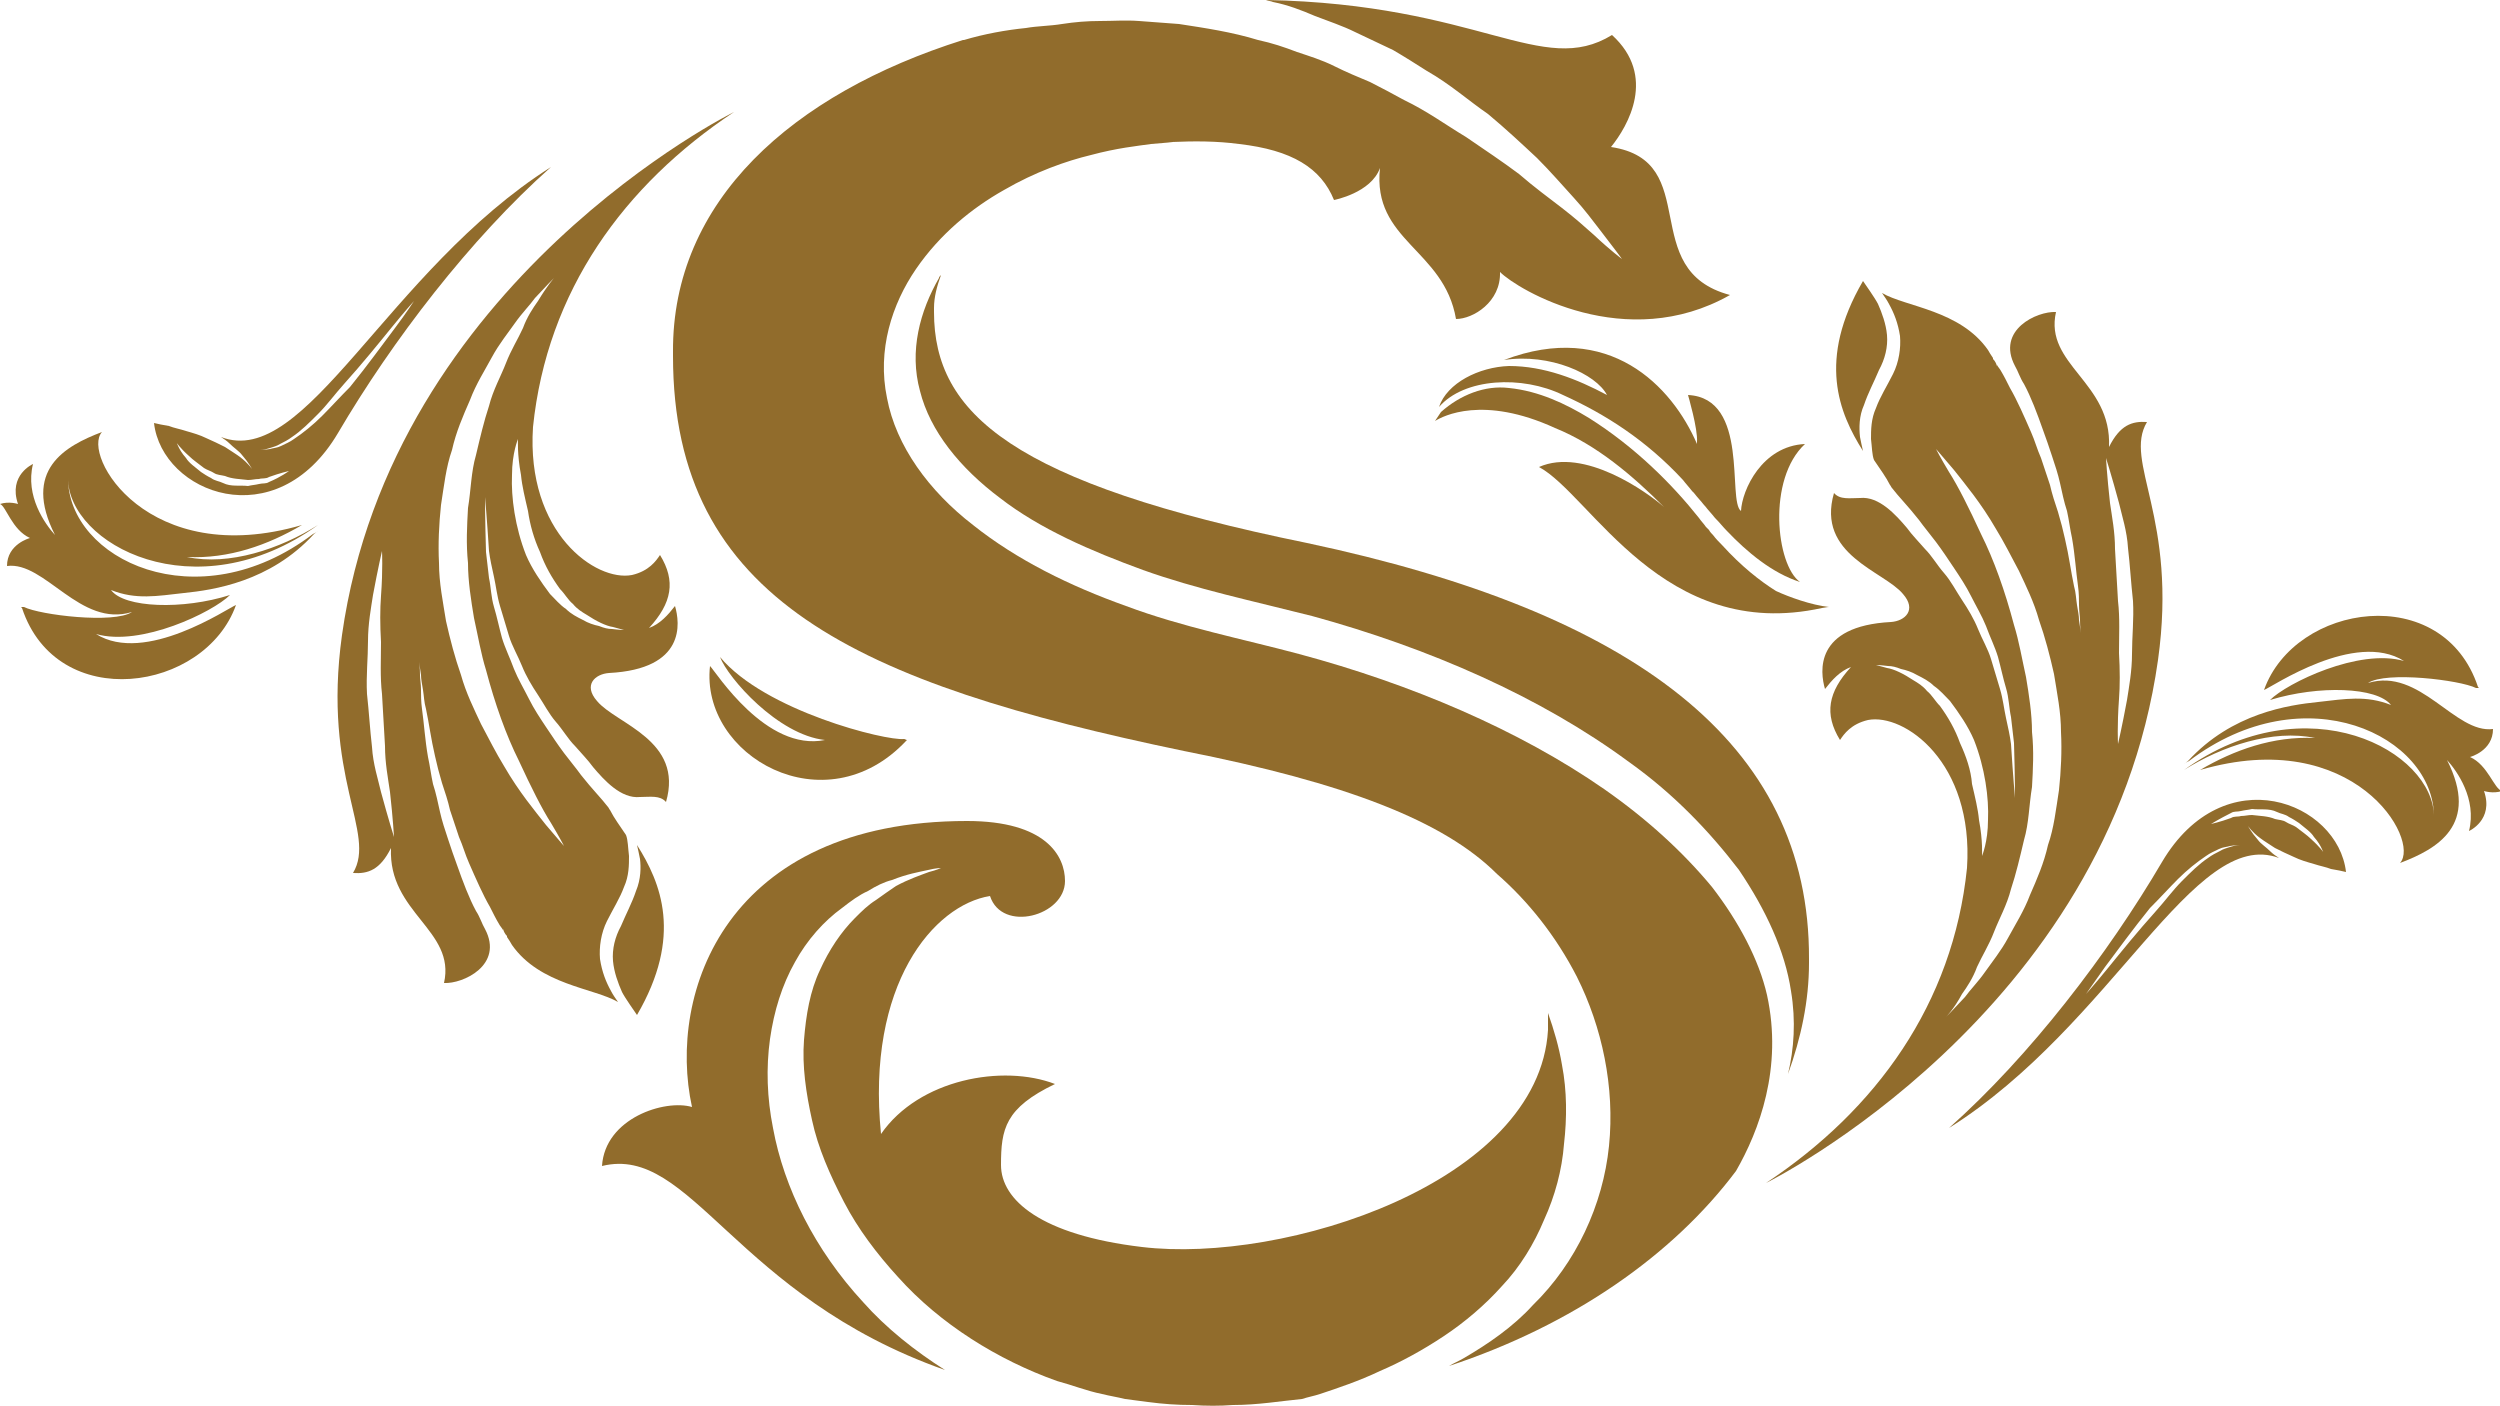 <?xml version="1.0" encoding="utf-8"?>
<!-- Generator: Adobe Illustrator 23.0.4, SVG Export Plug-In . SVG Version: 6.00 Build 0)  -->
<svg version="1.1" id="Layer_1" xmlns="http://www.w3.org/2000/svg" xmlns:xlink="http://www.w3.org/1999/xlink" x="0px" y="0px"
	 viewBox="0 0 250 140.6" style="enable-background:new 0 0 250 140.6;" xml:space="preserve">
<style type="text/css">
	.icon-color-dark{fill:#916C2C;}
</style>
<g>
	<path id="XMLID_2228_" class="icon-color-dark" d="M63.6,89.1c-0.4,1.2-1,2.3-1.5,3.5c-0.6,1.1-0.9,2.3-0.8,3.5c0.1,1.1,0.5,2.2,0.9,3.1
		c0.3,0.6,1.3,2,1.5,2.3c4.6-7.9,2.4-13.2,0-17c0.1,0.4,0.2,0.9,0.3,1.4C64.1,86.7,64.1,87.9,63.6,89.1z"/>
	<path id="XMLID_2227_" class="icon-color-dark" d="M3,53.8c0,0-2.3,0.6-2.3,2.8c3.8-0.5,7.3,6.2,12.5,4.6c-1.8,1.2-9.2,0.3-10.8-0.5
		c-0.1,0-0.2,0-0.3,0c0,0,0,0,0.1,0.1c3.5,10.6,18.3,8.4,21.4-0.3c-0.8,0.3-9.1,6-14,2.9c4.5,1.3,11.7-2.2,13.4-3.9
		C18.3,61,12.4,60.8,11.1,59c2.5,1,4.6,0.6,7.3,0.3c2.9-0.3,8.6-1.1,13-5.9c0.1-0.1,0.3-0.2,0.4-0.3c-0.1,0.1-0.3,0.2-0.5,0.3
		c-11.6,8.8-24.5,2.5-24.5-5.6l0,0c0,6.6,12.7,13.5,25,4.7c-3.8,2.4-8.9,4.1-13.1,3.2c4.2,0.2,8.1-1.2,11.5-3.2
		c-15.4,4.5-22.1-7-20-9.3c-3.7,1.4-8,3.8-4.7,10.3c-1-1.1-3-3.9-2.2-7.1c0,0-2.5,1.1-1.5,4c0,0-0.9-0.3-1.8,0
		C0.6,50.6,1.2,53,3,53.8z"/>
	<path id="XMLID_2226_" class="icon-color-dark" d="M72,65.7c4.5,5.4,16.6,8.4,18.4,8.2c0.1,0,0.2,0.1,0.3,0.1c0,0,0,0-0.1,0.1
		c-8.1,8.6-20.6,1.5-19.6-7.5c0.6,0.6,5.6,8.6,11.5,7.4C77.8,73.5,72.8,67.8,72,65.7z"/>
	<path id="XMLID_2220_" class="icon-color-dark" d="M73.4,11.2c0,0-34.2,16.9-39.2,52.3c-2,14.3,3.5,19.8,1.1,23.8c1.5,0.1,2.7-0.3,3.8-2.5
		c-0.3,6.5,6.5,8.2,5.3,13.5c1.9,0.1,6-1.8,4.1-5.4c-0.3-0.5-0.5-1.2-0.9-1.8c-0.7-1.3-1.3-2.9-1.9-4.6c-0.3-0.8-0.6-1.7-0.9-2.6
		c-0.3-0.9-0.6-1.8-0.8-2.7c-0.2-0.9-0.4-1.9-0.7-2.8c-0.2-0.9-0.3-1.8-0.5-2.7c-0.3-1.7-0.4-3.4-0.6-4.8c-0.1-0.7-0.1-1.4-0.1-1.9
		c0-0.6-0.1-1.1-0.1-1.5c0-0.8-0.1-1.3-0.1-1.3s0.1,0.5,0.2,1.3c0,0.4,0.1,0.9,0.2,1.5c0.1,0.6,0.1,1.2,0.3,1.9
		c0.3,1.4,0.5,3,0.9,4.7c0.2,0.9,0.4,1.7,0.7,2.7c0.3,0.9,0.6,1.8,0.8,2.7c0.3,0.9,0.6,1.8,0.9,2.7c0.4,0.9,0.6,1.7,1,2.6
		c0.7,1.6,1.4,3.2,2.1,4.4c0.3,0.6,0.6,1.2,0.9,1.7c0.1,0.2,0.3,0.4,0.4,0.6c0,0,0-0.1,0-0.1c0.1,0.3,0.2,0.5,0.4,0.7c0,0,0,0,0,0.1
		c0.2,0.3,0.4,0.6,0.5,0.8c2.8,4,8.2,4.3,10.6,5.7c-0.2-0.3-0.5-0.7-0.7-1.1c-0.5-0.9-0.9-1.9-1.1-3.2c-0.1-1.2,0.1-2.6,0.7-3.8
		c0.6-1.2,1.3-2.3,1.7-3.4c0.5-1.1,0.5-2.2,0.5-3.1c-0.1-0.8-0.1-1.6-0.3-2.1c-0.6-0.9-1.2-1.7-1.6-2.5c-0.1-0.1-0.1-0.2-0.2-0.3
		c-0.6-0.8-1.6-1.8-2.7-3.2c-0.5-0.7-1.1-1.4-1.7-2.2c-0.6-0.8-1.2-1.7-1.8-2.6c-0.6-0.9-1.2-1.8-1.7-2.8c-0.5-1-1.1-2-1.5-3
		c-0.4-1.1-0.9-2.1-1.2-3.1c-0.3-1.1-0.5-2.1-0.8-3.1c-0.3-1-0.3-2-0.5-2.9c-0.1-0.9-0.2-1.8-0.3-2.6c-0.1-3.3-0.1-5.5-0.1-5.5
		s0.2,2.2,0.4,5.4c0.1,0.8,0.3,1.7,0.5,2.6c0.2,0.9,0.3,1.9,0.6,2.9c0.3,1,0.6,2,0.9,3c0.3,1,0.9,2,1.3,3c0.4,1,1,2,1.6,2.9
		c0.6,0.9,1.1,1.9,1.8,2.7c0.7,0.8,1.2,1.7,1.9,2.4c0.6,0.7,1.3,1.4,1.8,2.1c1.1,1.3,2.8,3.2,4.7,3c1,0,2-0.2,2.6,0.5
		c1.8-6.2-5-7.8-6.9-10.1c-1.4-1.6-0.2-2.7,1.2-2.8c7.7-0.4,7.1-5,6.6-6.7c-0.7,0.9-1.5,1.8-2.6,2.2c2.3-2.5,2.7-4.7,1.1-7.3
		c-0.4,0.6-1.1,1.6-2.8,2c-3.6,0.7-10.6-4.2-9.9-14.8C54.7,29.1,62.4,18.5,73.4,11.2z M38.1,79.2c-0.3-1.3-0.8-2.8-0.9-4.5
		c-0.2-1.7-0.3-3.5-0.5-5.3c-0.1-1.8,0.1-3.6,0.1-5.3c0-1.7,0.3-3.3,0.5-4.6c0.5-2.7,0.9-4.4,0.9-4.4s0.1,1.8-0.1,4.5
		c-0.1,1.3-0.1,2.9,0,4.6c0,1.7-0.1,3.5,0.1,5.2c0.1,1.8,0.2,3.5,0.3,5.2c0,1.7,0.3,3.2,0.5,4.6c0.3,2.7,0.4,4.5,0.4,4.5
		S38.8,81.8,38.1,79.2z M54,55.2c0.5,1.4,1.2,2.6,2,3.7c0.5,0.5,0.8,1.1,1.3,1.5c0.4,0.5,0.9,0.8,1.4,1.1c0.9,0.6,1.9,1.1,2.6,1.2
		c0.7,0.2,1.1,0.3,1.1,0.3s-0.4,0-1.2-0.1c-0.4,0-0.8-0.1-1.3-0.3c-0.5-0.1-1.1-0.3-1.6-0.6c-0.6-0.3-1.2-0.6-1.7-1.1
		c-0.6-0.4-1.1-1-1.6-1.5c-0.9-1.2-1.8-2.5-2.4-3.9c-1.1-2.8-1.5-5.8-1.4-8c0-2.2,0.6-3.6,0.6-3.6s-0.1,1.5,0.3,3.6
		c0.1,1.1,0.4,2.3,0.7,3.6C53,52.5,53.4,53.9,54,55.2z M53.8,30.1c-0.5,0.7-1.1,1.6-1.5,2.7c-0.5,1.1-1.2,2.2-1.7,3.5
		c-0.5,1.3-1.3,2.7-1.7,4.3c-0.5,1.5-0.9,3.2-1.3,4.9c-0.5,1.7-0.5,3.5-0.8,5.3c-0.1,1.8-0.2,3.6,0,5.5c0,1.8,0.3,3.7,0.6,5.5
		c0.4,1.8,0.7,3.6,1.2,5.2c0.9,3.4,2,6.5,3.3,9.1c1.2,2.6,2.3,4.8,3.2,6.2c0.9,1.5,1.3,2.3,1.3,2.3s-0.7-0.8-1.8-2.1
		c-1.1-1.4-2.7-3.3-4.2-5.9c-0.8-1.3-1.5-2.7-2.3-4.2c-0.7-1.5-1.5-3.1-2-4.9c-0.6-1.7-1.1-3.6-1.5-5.4c-0.3-1.9-0.7-3.8-0.7-5.8
		c-0.1-1.9,0-3.9,0.2-5.8c0.3-1.9,0.5-3.8,1.1-5.5c0.4-1.8,1.1-3.4,1.8-5c0.6-1.6,1.5-3,2.2-4.3c0.7-1.3,1.6-2.4,2.3-3.4
		c0.7-1,1.5-1.8,2-2.5c1.2-1.3,1.9-2,1.9-2S54.7,28.6,53.8,30.1z"/>
	<path id="XMLID_2216_" class="icon-color-dark" d="M22.1,43.7c0.3,0.2,0.6,0.4,0.8,0.6c0.5,0.5,1,0.8,1.3,1.2c0.7,0.8,1,1.4,1,1.4
		c0,0-0.4-0.6-1.2-1.2c-0.4-0.3-0.9-0.6-1.5-1c-0.6-0.3-1.2-0.6-1.9-0.9c-0.6-0.3-1.3-0.5-2-0.7c-0.6-0.2-1.2-0.3-1.7-0.5
		c-0.6-0.1-1.1-0.2-1.5-0.3c0.8,7,12.2,11.5,18.4,1c5.4-9.2,13.2-19.4,21.3-26.6C38.7,27.1,30.6,47,22.1,43.7z M26.9,48.2
		c-0.3,0.2-0.6,0.1-1,0.2c-0.4,0.1-0.7,0.1-1.1,0.2c-0.8-0.1-1.7,0.1-2.5-0.3c-0.4-0.2-0.8-0.2-1.2-0.5c-0.4-0.2-0.7-0.4-1-0.6
		c-0.6-0.5-1.2-0.9-1.5-1.4c-0.8-0.9-0.9-1.6-1-1.6c0,0,0.4,0.6,1.3,1.4c0.4,0.4,1,0.8,1.5,1.2c0.3,0.2,0.7,0.3,1,0.5
		c0.3,0.2,0.7,0.2,1.1,0.3c0.7,0.3,1.5,0.3,2.3,0.4c0.4,0,0.7-0.1,1.1-0.1c0.3-0.1,0.7,0,1-0.2c1.1-0.4,2-0.6,2-0.6
		S28.1,47.7,26.9,48.2z M39.5,32.8c-1.2,1.6-2.8,3.8-4.5,5.9c-1,1-1.9,2-2.8,2.9c-0.9,0.9-1.9,1.7-2.8,2.3c-0.4,0.3-0.9,0.5-1.3,0.7
		c-0.4,0.2-0.8,0.2-1.1,0.3c-0.6,0.1-1,0.1-1,0.1s0.4,0,1-0.2c0.3-0.1,0.7-0.2,1-0.4c0.4-0.2,0.8-0.4,1.2-0.7
		c0.9-0.6,1.7-1.4,2.6-2.3c0.9-0.9,1.7-2,2.6-3c1.8-2,3.5-4.1,4.8-5.7c1.3-1.6,2.2-2.6,2.2-2.6S40.7,31.2,39.5,32.8z"/>
	<path id="XMLID_2215_" class="icon-color-dark" d="M186.4,40.5c0.4-1.2,1-2.3,1.5-3.5c0.6-1.1,0.9-2.3,0.8-3.5c-0.1-1.1-0.5-2.2-0.9-3.1
		c-0.3-0.6-1.3-2-1.5-2.3c-4.6,7.9-2.4,13.2,0,17c-0.1-0.4-0.2-0.9-0.3-1.4C185.9,42.8,185.9,41.6,186.4,40.5z"/>
	<path id="XMLID_2214_" class="icon-color-dark" d="M247,75.7c0,0,2.3-0.6,2.3-2.8c-3.8,0.5-7.3-6.2-12.5-4.6c1.8-1.2,9.2-0.3,10.8,0.5
		c0.1,0,0.2,0,0.3,0c0,0,0,0-0.1-0.1c-3.5-10.6-18.3-8.4-21.4,0.3c0.8-0.3,9.1-6,14-2.9c-4.5-1.3-11.7,2.2-13.4,3.9
		c4.9-1.5,10.7-1.3,12.1,0.5c-2.5-1-4.6-0.6-7.3-0.3c-2.9,0.3-8.6,1.1-13,5.9c-0.1,0.1-0.3,0.2-0.4,0.3c0.1-0.1,0.3-0.2,0.5-0.3
		c11.6-8.8,24.5-2.5,24.5,5.6l0,0c0-6.6-12.7-13.5-25-4.7c3.8-2.4,8.9-4.1,13.1-3.2c-4.2-0.2-8.1,1.2-11.5,3.2
		c15.4-4.5,22.1,7,20,9.3c3.7-1.4,8-3.8,4.7-10.3c1,1.1,3,3.9,2.2,7.1c0,0,2.5-1.1,1.5-4c0,0,0.9,0.3,1.8,0
		C249.4,78.9,248.8,76.5,247,75.7z"/>
	<path id="XMLID_2208_" class="icon-color-dark" d="M176.6,118.3c0,0,34.2-16.9,39.2-52.3c2-14.3-3.5-19.8-1.1-23.8c-1.5-0.1-2.7,0.3-3.8,2.5
		c0.3-6.5-6.5-8.2-5.3-13.5c-1.9-0.1-6,1.8-4.1,5.4c0.3,0.5,0.5,1.2,0.9,1.8c0.7,1.3,1.3,2.9,1.9,4.6c0.3,0.8,0.6,1.7,0.9,2.6
		c0.3,0.9,0.6,1.8,0.8,2.7c0.2,0.9,0.4,1.9,0.7,2.8c0.2,0.9,0.3,1.8,0.5,2.7c0.3,1.7,0.4,3.4,0.6,4.8c0.1,0.7,0.1,1.4,0.1,1.9
		c0,0.6,0.1,1.1,0.1,1.5c0,0.8,0.1,1.3,0.1,1.3s-0.1-0.5-0.2-1.3c0-0.4-0.1-0.9-0.2-1.5c-0.1-0.6-0.1-1.2-0.3-1.9
		c-0.3-1.4-0.5-3-0.9-4.7c-0.2-0.9-0.4-1.7-0.7-2.7c-0.3-0.9-0.6-1.8-0.8-2.7c-0.3-0.9-0.6-1.8-0.9-2.7c-0.4-0.9-0.6-1.7-1-2.6
		c-0.7-1.6-1.4-3.2-2.1-4.4c-0.3-0.6-0.6-1.2-0.9-1.7c-0.1-0.2-0.3-0.4-0.4-0.6c0,0,0,0.1,0,0.1c-0.1-0.3-0.2-0.5-0.4-0.7
		c0,0,0,0,0-0.1c-0.2-0.3-0.4-0.6-0.5-0.8c-2.8-4-8.2-4.3-10.6-5.7c0.2,0.3,0.5,0.7,0.7,1.1c0.5,0.9,0.9,1.9,1.1,3.2
		c0.1,1.2-0.1,2.6-0.7,3.8c-0.6,1.2-1.3,2.3-1.7,3.4c-0.5,1.1-0.5,2.2-0.5,3.1c0.1,0.8,0.1,1.6,0.3,2.1c0.6,0.9,1.2,1.7,1.6,2.5
		c0.1,0.1,0.1,0.2,0.2,0.3c0.6,0.8,1.6,1.8,2.7,3.2c0.5,0.7,1.1,1.4,1.7,2.2c0.6,0.8,1.2,1.7,1.8,2.6c0.6,0.9,1.2,1.8,1.7,2.8
		c0.5,1,1.1,2,1.5,3c0.4,1.1,0.9,2.1,1.2,3.1c0.3,1.1,0.5,2.1,0.8,3.1c0.3,1,0.3,2,0.5,2.9c0.1,0.9,0.2,1.8,0.3,2.6
		c0.1,3.3,0.1,5.5,0.1,5.5s-0.2-2.2-0.4-5.4c-0.1-0.8-0.3-1.7-0.5-2.6c-0.2-0.9-0.3-1.9-0.6-2.9c-0.3-1-0.6-2-0.9-3
		c-0.3-1-0.9-2-1.3-3c-0.4-1-1-2-1.6-2.9c-0.6-0.9-1.1-1.9-1.8-2.7c-0.7-0.8-1.2-1.7-1.9-2.4c-0.6-0.7-1.3-1.4-1.8-2.1
		c-1.1-1.3-2.8-3.2-4.7-3c-1,0-2,0.2-2.6-0.5c-1.8,6.2,5,7.8,6.9,10.1c1.4,1.6,0.2,2.7-1.2,2.8c-7.7,0.4-7.1,5-6.6,6.7
		c0.7-0.9,1.5-1.8,2.6-2.2c-2.3,2.5-2.7,4.7-1.1,7.3c0.4-0.6,1.1-1.6,2.8-2c3.6-0.7,10.6,4.2,9.9,14.8
		C195.3,100.4,187.6,111,176.6,118.3z M211.9,50.3c0.3,1.3,0.8,2.8,0.9,4.5c0.2,1.7,0.3,3.5,0.5,5.3c0.1,1.8-0.1,3.6-0.1,5.3
		c0,1.7-0.3,3.3-0.5,4.6c-0.5,2.7-0.9,4.4-0.9,4.4s-0.1-1.8,0.1-4.5c0.1-1.3,0.1-2.9,0-4.6c0-1.7,0.1-3.5-0.1-5.2
		c-0.1-1.8-0.2-3.5-0.3-5.2c0-1.7-0.3-3.2-0.5-4.6c-0.3-2.7-0.4-4.5-0.4-4.5S211.2,47.7,211.9,50.3z M196,74.3
		c-0.5-1.4-1.2-2.6-2-3.7c-0.5-0.5-0.8-1.1-1.3-1.5c-0.4-0.5-0.9-0.8-1.4-1.1c-0.9-0.6-1.9-1.1-2.6-1.2c-0.7-0.2-1.1-0.3-1.1-0.3
		s0.4,0,1.2,0.1c0.4,0,0.8,0.1,1.3,0.3c0.5,0.1,1.1,0.3,1.6,0.6c0.6,0.3,1.2,0.6,1.7,1.1c0.6,0.4,1.1,1,1.6,1.5
		c0.9,1.2,1.8,2.5,2.4,3.9c1.1,2.8,1.5,5.8,1.4,8c0,2.2-0.6,3.6-0.6,3.6s0.1-1.5-0.3-3.6c-0.1-1.1-0.4-2.3-0.7-3.6
		C197.1,77,196.6,75.6,196,74.3z M196.2,99.4c0.5-0.7,1.1-1.6,1.5-2.7c0.5-1.1,1.2-2.2,1.7-3.5c0.5-1.3,1.3-2.7,1.7-4.3
		c0.5-1.5,0.9-3.2,1.3-4.9c0.5-1.7,0.5-3.5,0.8-5.3c0.1-1.8,0.2-3.6,0-5.5c0-1.8-0.3-3.7-0.6-5.5c-0.4-1.8-0.7-3.6-1.2-5.2
		c-0.9-3.4-2-6.5-3.3-9.1c-1.2-2.6-2.3-4.8-3.2-6.2c-0.9-1.5-1.3-2.3-1.3-2.3s0.7,0.8,1.8,2.1c1.1,1.4,2.7,3.3,4.2,5.9
		c0.8,1.3,1.5,2.7,2.3,4.2c0.7,1.5,1.5,3.1,2,4.9c0.6,1.7,1.1,3.6,1.5,5.4c0.3,1.9,0.7,3.8,0.7,5.8c0.1,1.9,0,3.9-0.2,5.8
		c-0.3,1.9-0.5,3.8-1.1,5.5c-0.4,1.8-1.1,3.4-1.8,5c-0.6,1.6-1.5,3-2.2,4.3c-0.7,1.3-1.6,2.4-2.3,3.4c-0.7,1-1.5,1.8-2,2.5
		c-1.2,1.3-1.9,2-1.9,2S195.4,100.9,196.2,99.4z"/>
	<path id="XMLID_2204_" class="icon-color-dark" d="M227.9,85.8c-0.3-0.2-0.6-0.4-0.8-0.6c-0.5-0.5-1-0.8-1.3-1.2c-0.7-0.8-1-1.4-1-1.4
		c0,0,0.4,0.6,1.2,1.2c0.4,0.3,0.9,0.6,1.5,1c0.6,0.3,1.2,0.6,1.9,0.9c0.6,0.3,1.3,0.5,2,0.7c0.6,0.2,1.2,0.3,1.7,0.5
		c0.6,0.1,1.1,0.2,1.5,0.3c-0.8-7-12.2-11.5-18.4-1c-5.4,9.2-13.2,19.4-21.3,26.6C211.3,102.5,219.4,82.6,227.9,85.8z M223.1,81.3
		c0.3-0.2,0.6-0.1,1-0.2c0.4-0.1,0.7-0.1,1.1-0.2c0.8,0.1,1.7-0.1,2.5,0.3c0.4,0.2,0.8,0.2,1.2,0.5c0.4,0.2,0.7,0.4,1,0.6
		c0.6,0.5,1.2,0.9,1.5,1.4c0.8,0.9,0.9,1.6,1,1.6c0,0-0.4-0.6-1.3-1.4c-0.4-0.4-1-0.8-1.5-1.2c-0.3-0.2-0.7-0.3-1-0.5
		c-0.3-0.2-0.7-0.2-1.1-0.3c-0.7-0.3-1.5-0.3-2.3-0.4c-0.4,0-0.7,0.1-1.1,0.1c-0.3,0.1-0.7,0-1,0.2c-1.1,0.4-2,0.6-2,0.6
		S221.9,81.9,223.1,81.3z M210.5,96.7c1.2-1.6,2.8-3.8,4.5-5.9c1-1,1.9-2,2.8-2.9c0.9-0.9,1.9-1.7,2.8-2.3c0.4-0.3,0.9-0.5,1.3-0.7
		c0.4-0.2,0.8-0.2,1.1-0.3c0.6-0.1,1-0.1,1-0.1s-0.4,0-1,0.2c-0.3,0.1-0.7,0.2-1,0.4c-0.4,0.2-0.8,0.4-1.2,0.7
		c-0.9,0.6-1.7,1.4-2.6,2.3c-0.9,0.9-1.7,2-2.6,3c-1.8,2-3.5,4.1-4.8,5.7c-1.3,1.6-2.2,2.6-2.2,2.6S209.3,98.4,210.5,96.7z"/>
	<path id="XMLID_2203_" class="icon-color-dark" d="M172.2,54.5c-0.3-0.3-0.6-0.6-0.9-1c-0.1-0.1-0.3-0.3-0.4-0.5c-0.1-0.1-0.2-0.2-0.3-0.3
		c-0.2-0.3-0.5-0.6-0.7-0.9c-2.7-3.4-6.4-7.1-11-10c-2.3-1.4-5-2.7-8-3c-2.4-0.3-4.9,0.7-6.8,2.4c-0.2,0.3-0.4,0.6-0.6,0.9
		c0.8-0.5,4.8-2.6,12,0.7c4.2,1.7,7.8,4.8,10.9,7.9c0,0,0,0,0,0c-1.7-1.5-8-6-12.5-4l0,0c5.2,2.8,12.4,17.6,28.3,14.1
		c0.5-0.1,0.7-0.1,0.7-0.1c-1.8-0.2-4-1-5.3-1.6C176,58.1,174.1,56.6,172.2,54.5z"/>
	<path id="XMLID_2202_" class="icon-color-dark" d="M156.3,39.5c4.2,1.9,8.3,4.5,12,8.5c0.3,0.4,0.6,0.7,0.9,1.1c0.1,0.1,0.1,0.1,0.2,0.2
		c0.3,0.4,0.7,0.8,1,1.2c0,0,0.1,0.1,0.1,0.1c0.3,0.4,0.7,0.8,1,1.2c0,0,0.1,0.1,0.1,0.1c0.4,0.4,0.7,0.8,1.1,1.2l0,0
		c2,2.1,4.5,4.2,7.3,5.1c-2.4-1.7-3.3-10.3,0.5-13.8c-4.3,0.2-6.3,4.6-6.4,6.7c-1.4-1,0.9-11.3-5.3-11.6c0,0,1,3.4,0.9,4.7l0,0.2
		c-2.5-5.8-8.8-12.4-19.3-8.4l0,0c4.6-0.7,9.2,1.4,10.3,3.5c-3-1.6-6.3-2.9-9.8-2.9c-3,0.1-6.2,1.7-7,4.1
		C146.4,37.8,152.2,37.5,156.3,39.5z"/>
	<path id="XMLID_2200_" class="icon-color-dark" d="M171.2,88.7c-2.9-3.5-6.5-6.8-10.8-9.8c-8.5-5.9-19.3-10.5-30.5-13.5
		c-5.6-1.5-11.7-2.7-17.3-4.8c-5.6-2-10.9-4.6-15.3-8.1c-4.4-3.4-7.7-7.9-8.6-12.7c-1-4.8,0.5-9.4,2.9-12.9c2.4-3.5,5.6-6.1,8.8-7.9
		c3.1-1.8,6.2-2.9,8.7-3.5c2.6-0.7,4.6-0.9,6-1.1c1.4-0.1,2.2-0.2,2.2-0.2s0,0-0.1,0c2.2-0.1,4.5-0.1,6.7,0.2
		c5.3,0.6,8.2,2.4,9.5,5.6c0,0,3.7-0.7,4.6-3.2c-0.8,7.3,6.4,8.1,7.6,15.1c1.7,0,4.5-1.7,4.4-4.7c1.8,1.8,12.6,8.2,23,2.3
		c-9.4-2.5-2.6-13.4-11.9-14.8c1.7-2.1,4.6-7.1,0.1-11.2c-7,4.3-13.2-3.1-34.6-3.5c0.2,0.1,0.5,0.1,0.7,0.2c1.5,0.3,2.8,0.8,4.2,1.4
		c1.3,0.5,2.8,1,4,1.6c1.3,0.6,2.5,1.2,3.8,1.8c1.2,0.7,2.3,1.4,3.4,2.1c2.3,1.3,4.2,3,6.1,4.3c1.8,1.5,3.4,3,4.9,4.4
		c1.4,1.4,2.6,2.8,3.7,4c1.1,1.2,1.9,2.3,2.6,3.2c1.4,1.8,2.2,2.9,2.2,2.9s-1.1-0.8-2.8-2.4c-0.9-0.8-1.9-1.7-3.2-2.7
		c-1.3-1-2.8-2.1-4.3-3.4c-1.6-1.2-3.4-2.4-5.3-3.7c-2-1.2-3.9-2.6-6.2-3.7c-1.1-0.6-2.2-1.2-3.4-1.8c-1.2-0.5-2.4-1-3.6-1.6
		c-1.2-0.6-2.5-1-3.7-1.4c-1.3-0.5-2.5-0.9-3.9-1.2c-2.6-0.8-5.3-1.2-7.9-1.6c-1.3-0.1-2.7-0.2-4-0.3c-1.3-0.1-2.6,0-3.9,0
		c-1.3,0-2.5,0.1-3.8,0.3c-1.2,0.2-2.5,0.2-3.6,0.4C100.6,3,98.4,3.4,96.4,4c0,0-0.1,0-0.1,0c-17.1,5.4-29.1,16.1-29,31.2v0.4
		c0,24.4,18.4,32.7,51.1,39.5c16.2,3.2,26,7,31.3,12.3c3.1,2.7,5.9,6.2,8,10.3c2.5,5,3.8,11,3.2,16.9c-0.6,5.9-3.3,11.7-7.6,15.9
		c-2,2.2-4.5,3.9-6.9,5.3c-0.5,0.3-1,0.5-1.5,0.8c12.4-4.1,22.4-11.1,28.7-19.5c2.3-4,4.7-10.3,3.1-17.6
		C175.9,96,173.9,92.2,171.2,88.7z"/>
	<path id="XMLID_2199_" class="icon-color-dark" d="M150.2,128.6c1.8-1.9,3.2-4.2,4.2-6.6c1.1-2.4,1.8-5,2-7.6c0.3-2.6,0.3-5.3-0.2-7.9
		c-0.3-1.8-0.8-3.5-1.4-5.2c0,0.6,0,1.1,0,1.7c-0.9,15.3-26.4,23.4-40.6,21.7c-10.1-1.2-14.1-4.7-14.1-8.2c0-3.6,0.4-5.7,5.4-8.1
		c-5.2-2-13.6-0.5-17.4,5c-1.5-15,5.3-22.9,10.9-23.8c1.2,3.7,7.5,2,7.5-1.5c0-2.5-1.9-6-9.8-6c-24.1,0-30,17.2-27.5,28.6
		c-2.7-0.8-8.7,1.1-9,5.9c8.9-2.2,13.3,13,34.3,20.4c0,0,0,0,0,0c-3-1.9-5.9-4.2-8.2-6.8c-4.8-5.2-7.9-11.4-9-17.4
		c-0.6-3-0.7-6-0.3-8.9c0.4-2.8,1.2-5.4,2.5-7.7c1.2-2.2,2.9-4.1,4.7-5.4c0.9-0.7,1.7-1.3,2.6-1.7c0.8-0.5,1.6-0.9,2.4-1.1
		c1.5-0.6,2.7-0.8,3.6-1c0.8-0.2,1.3-0.2,1.3-0.2s-0.4,0.2-1.2,0.4c-0.8,0.3-2,0.7-3.3,1.4C89,89,88.3,89.5,87.6,90
		c-0.8,0.5-1.4,1.1-2.1,1.8c-1.4,1.4-2.6,3.2-3.5,5.2c-1,2.1-1.4,4.5-1.6,7c-0.2,2.6,0.2,5.3,0.8,8c0.6,2.8,1.8,5.5,3.2,8.2
		c1.4,2.7,3.3,5.2,5.4,7.5c4.2,4.7,10,8.3,15.9,10.4c1.5,0.4,3,1,4.5,1.3c0.8,0.2,1.5,0.3,2.3,0.5c0.8,0.1,1.5,0.2,2.3,0.3
		c1.5,0.2,2.9,0.3,4.4,0.3c1.4,0.1,2.8,0.1,4.1,0c2.5,0,4.8-0.4,6.9-0.6c0.6-0.2,1.2-0.3,1.8-0.5c1.8-0.6,3.9-1.3,6-2.3
		c2.1-0.9,4.3-2.1,6.4-3.5C146.5,132.2,148.5,130.5,150.2,128.6z"/>
	<path id="XMLID_2198_" class="icon-color-dark" d="M130.7,54.3c-29.4-6-37.3-12.9-37.3-23.1v-0.4c0-1.1,0.3-2.2,0.7-3.3
		c-0.1,0.1-0.2,0.2-0.2,0.3c-1.9,3.3-3,7.3-1.9,11.3c1,4,4,7.7,8,10.7c4,3.1,9.1,5.3,14.3,7.2c5.3,1.9,11,3.1,16.9,4.6
		c11.7,3.2,22.9,8.1,31.7,14.6c4.5,3.2,8.1,7,11,10.8c2.7,4,4.6,8.1,5.2,12.1c0.5,3,0.3,5.8-0.3,8.3c1.3-3.6,2.1-7.3,2.1-11.1v-0.4
		C181,74.2,163.2,61.2,130.7,54.3z"/>
</g>
</svg>
